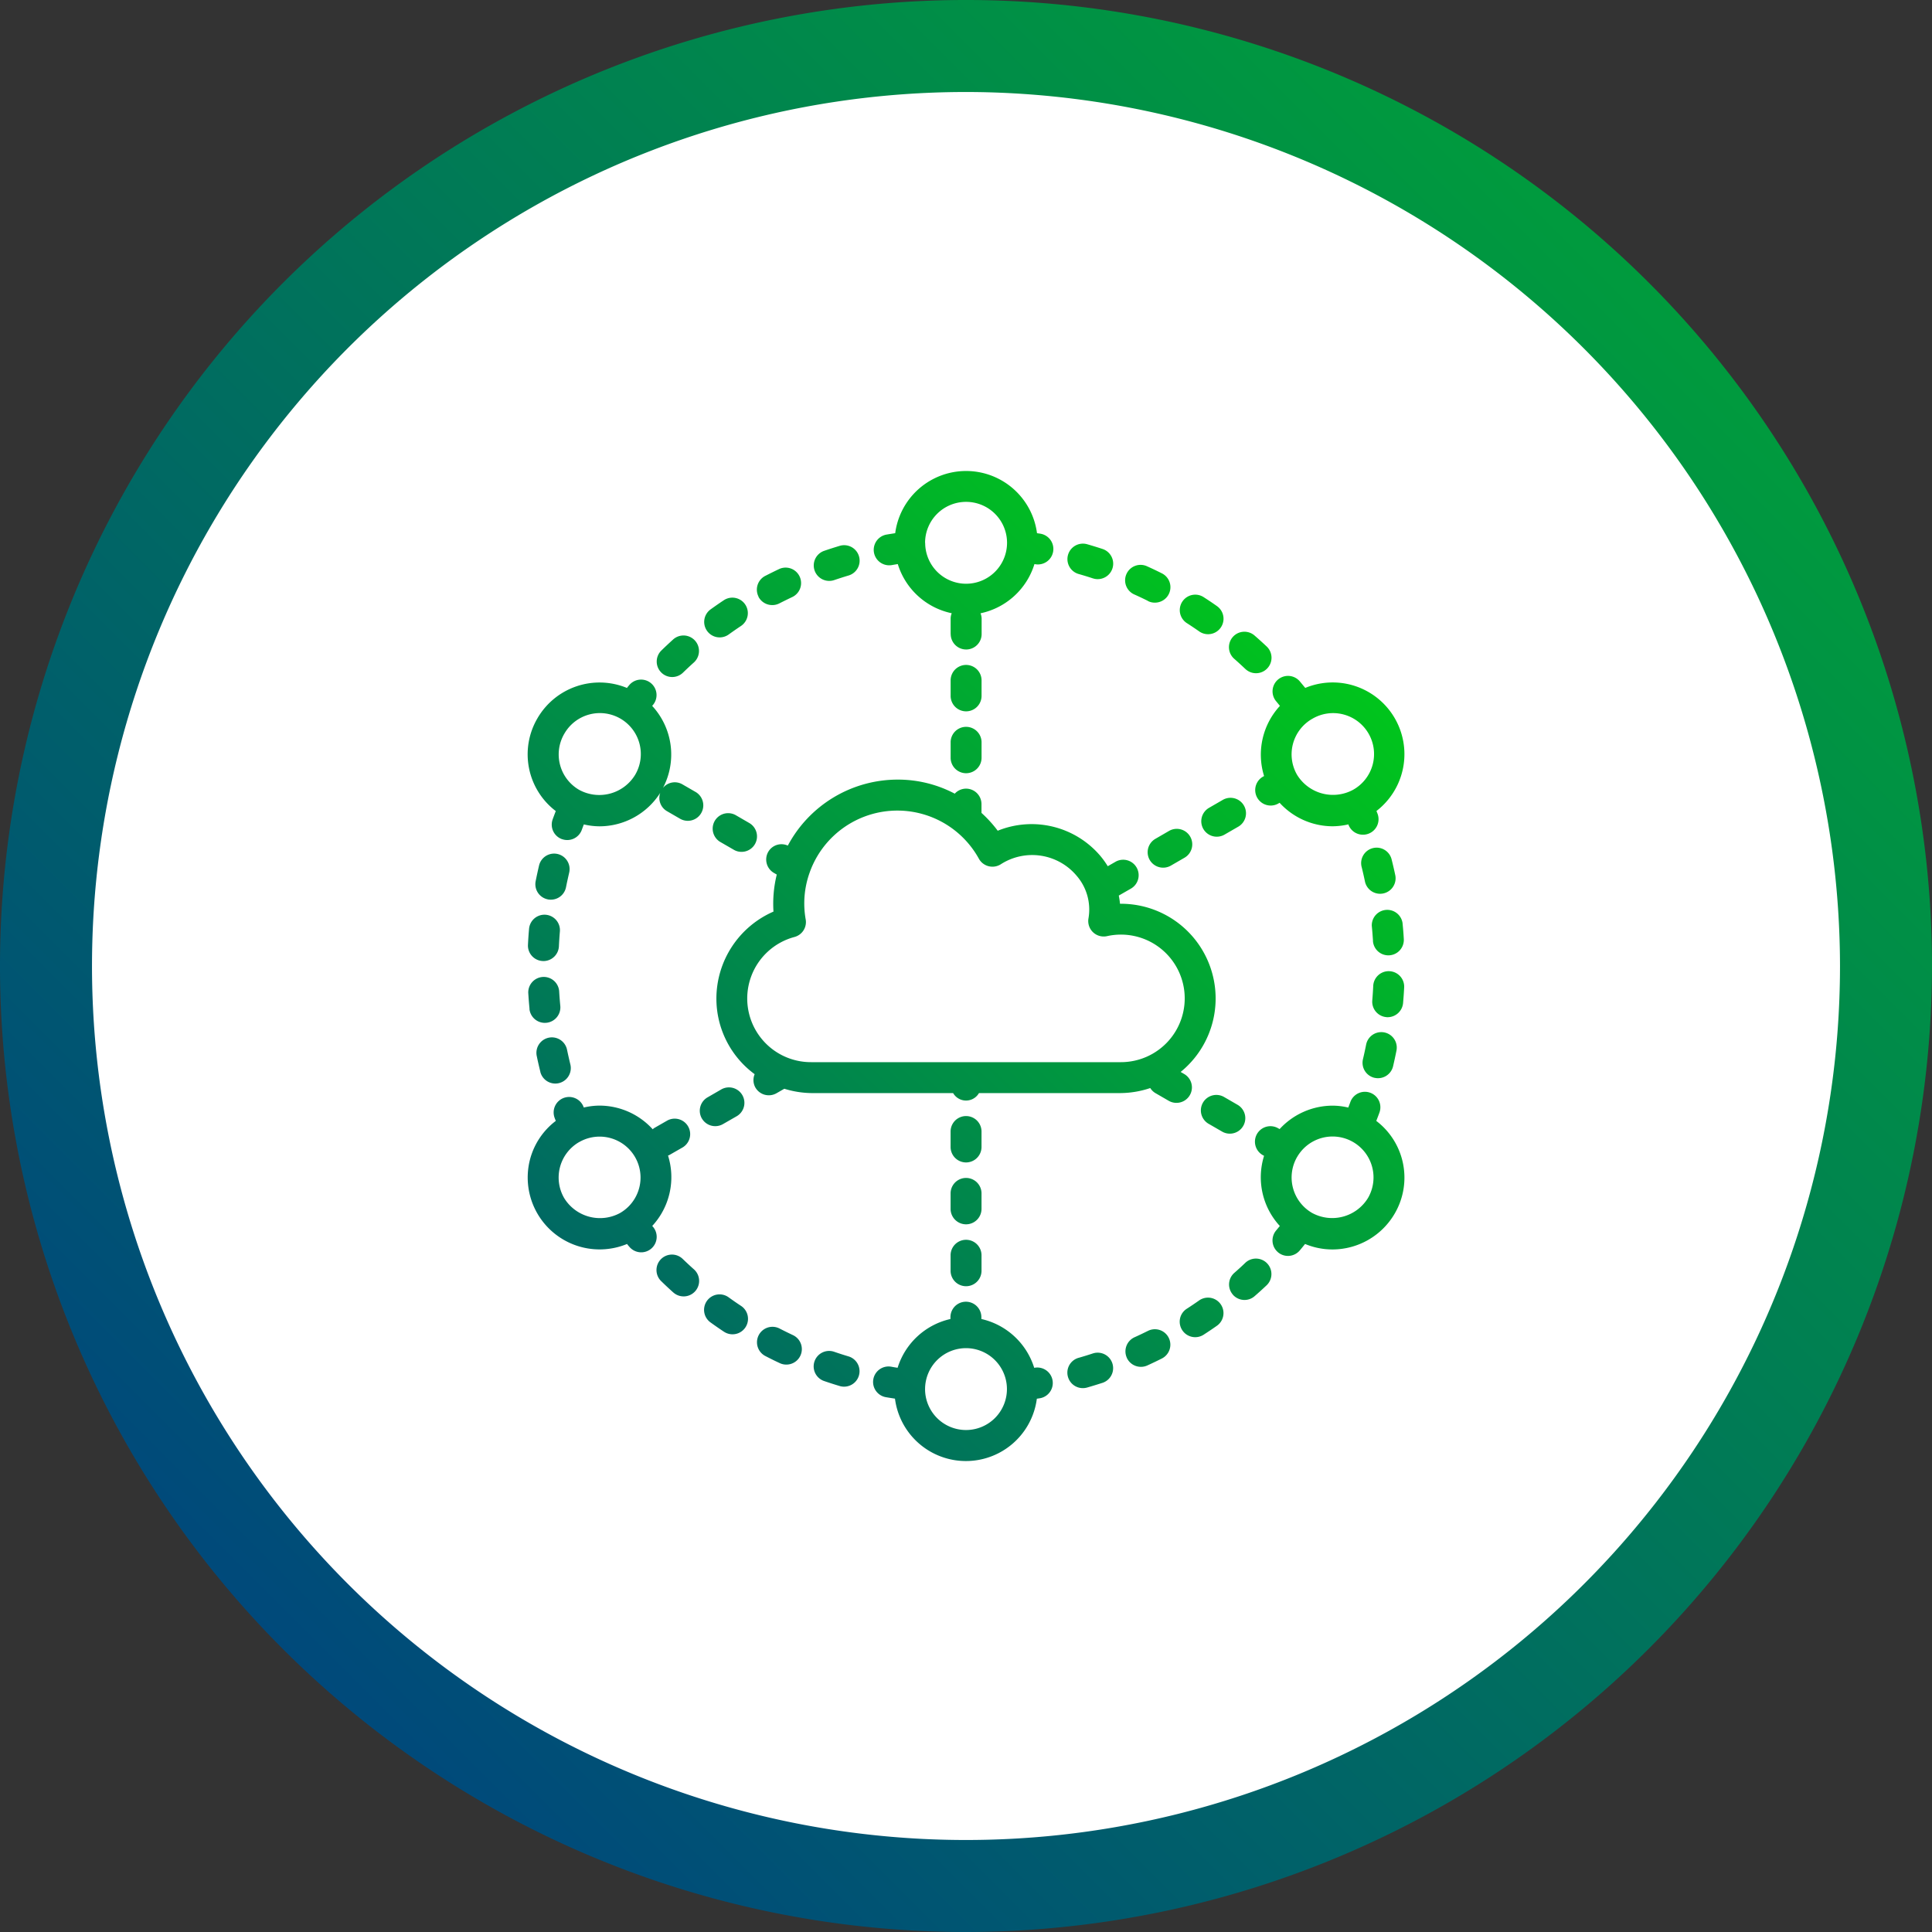 <?xml version="1.0" encoding="utf-8"?>
<svg xmlns="http://www.w3.org/2000/svg" xmlns:xlink="http://www.w3.org/1999/xlink" width="176" height="176" viewBox="0 0 176 176">
  <rect x="0" y="0" width="176" height="176" fill="#333333" stroke="none"/>
  <defs>
    <linearGradient id="linear-gradient" x1="0.147" y1="0.853" x2="0.853" y2="0.147" gradientUnits="objectBoundingBox">
      <stop offset="0" stop-color="#00497b"/>
      <stop offset="1" stop-color="#009b3d"/>
    </linearGradient>
    <linearGradient id="linear-gradient-2" x1="-0.083" y1="1.142" x2="1.075" y2="-0.213" gradientUnits="objectBoundingBox">
      <stop offset="0" stop-color="#00497b"/>
      <stop offset="1" stop-color="#00e900"/>
    </linearGradient>
  </defs>
  <g id="noun_Cloud_connections_2366850" data-name="noun_Cloud connections_2366850" transform="translate(43.404 41.905)">
    <g id="Grupo_791" data-name="Grupo 791" transform="translate(4.662 1)">
      <circle id="Elipse_48" data-name="Elipse 48" cx="83.81" cy="83.81" r="83.81" transform="translate(-43.782 -38.714)" fill="#fff"/>
      <path id="Trazado_5040" data-name="Trazado 5040" d="M238.149,536.064a88,88,0,1,1,88-88A88.1,88.1,0,0,1,238.149,536.064Zm0-167.619a79.619,79.619,0,1,0,79.619,79.619A79.71,79.71,0,0,0,238.149,368.445Z" transform="translate(-198.215 -402.969)" fill="url(#linear-gradient)"/>
      <path id="Unión_38" data-name="Unión 38" d="M8566.407,13506.606c-.265-.044-.532-.082-.8-.129a1.41,1.41,0,1,1,.5-2.774c.177.034.356.062.532.089a6.546,6.546,0,0,1,4.813-4.443v-.166a1.409,1.409,0,0,1,2.818,0v.166a6.551,6.551,0,0,1,4.812,4.446l.064-.01a1.41,1.41,0,0,1,.472,2.78c-.1.017-.2.03-.295.044a6.516,6.516,0,0,1-12.924,0Zm2.733-.868a3.729,3.729,0,1,0,3.729-3.734A3.732,3.732,0,0,0,8569.141,13505.738Zm13.019-1.112a1.4,1.4,0,0,1,.966-1.74c.438-.125.868-.258,1.3-.4a1.409,1.409,0,1,1,.875,2.679c-.465.149-.929.292-1.4.428a1.44,1.44,0,0,1-.387.053A1.407,1.407,0,0,1,8582.159,13504.626Zm-20.8.827q-.7-.208-1.394-.447a1.409,1.409,0,1,1,.912-2.666c.424.146.854.285,1.288.414a1.409,1.409,0,1,1-.807,2.7Zm26.159-2.577a1.412,1.412,0,0,1,.705-1.865c.41-.183.817-.38,1.221-.58a1.408,1.408,0,1,1,1.265,2.517c-.437.221-.878.431-1.325.634a1.4,1.4,0,0,1-.576.124A1.413,1.413,0,0,1,8587.514,13502.876Zm-31.616.491c-.44-.2-.874-.42-1.309-.644a1.41,1.41,0,0,1,1.292-2.507c.4.207.808.407,1.218.6a1.409,1.409,0,0,1-.6,2.685A1.393,1.393,0,0,1,8555.9,13503.367Zm36.662-3.008a1.4,1.4,0,0,1,.421-1.946q.568-.366,1.122-.756a1.409,1.409,0,0,1,1.617,2.309c-.4.282-.8.55-1.214.817a1.411,1.411,0,0,1-1.946-.424Zm-41.745.149c-.407-.271-.807-.546-1.2-.831a1.41,1.41,0,1,1,1.646-2.289c.366.262.735.52,1.112.767a1.41,1.41,0,0,1-1.554,2.354Zm46.363-3.378a1.406,1.406,0,0,1,.133-1.986c.343-.3.675-.6,1-.916a1.41,1.41,0,1,1,1.933,2.055c-.353.333-.712.661-1.082.98a1.385,1.385,0,0,1-.924.351A1.41,1.41,0,0,1,8597.178,13497.131Zm-50.981-.2c-.36-.325-.72-.658-1.068-1a1.409,1.409,0,1,1,1.956-2.027c.329.315.658.624,1,.926a1.41,1.41,0,0,1-1.885,2.1Zm25.264-1.977v-1.411a1.409,1.409,0,1,1,2.818,0v1.411a1.409,1.409,0,0,1-2.818,0Zm29.821-1.689a1.41,1.41,0,0,1-.159-1.987c.112-.132.221-.271.332-.4a6.544,6.544,0,0,1-1.437-6.393l-.139-.077a1.41,1.41,0,0,1,1.41-2.442l.146.082a6.573,6.573,0,0,1,4.821-2.134,6.284,6.284,0,0,1,1.432.174c.064-.167.129-.333.189-.5a1.409,1.409,0,0,1,2.655.946c-.091.258-.193.512-.291.77a6.489,6.489,0,0,1,1.682,8.434,6.569,6.569,0,0,1-5.677,3.276,6.484,6.484,0,0,1-2.492-.5c-.163.2-.322.4-.488.594a1.408,1.408,0,0,1-1.984.159Zm1.747-8.678a0,0,0,0,1,0,0s0,.006-.007.013a3.731,3.731,0,0,0,1.37,5.087,3.824,3.824,0,0,0,5.094-1.363,3.729,3.729,0,0,0-6.453-3.74Zm-60.878,8.136c-.058-.068-.108-.14-.166-.207a6.551,6.551,0,0,1-8.824-7.752,6.478,6.478,0,0,1,2.337-3.463c-.037-.088-.075-.176-.105-.268a1.409,1.409,0,1,1,2.642-.98l.011.031a6.354,6.354,0,0,1,1.438-.174,6.564,6.564,0,0,1,4.843,2.157c.04-.03.067-.071.111-.1l1.221-.7a1.41,1.41,0,0,1,1.408,2.442l-1.222.7a1.048,1.048,0,0,1-.125.051,6.543,6.543,0,0,1-1.437,6.412.419.419,0,0,0,.037.044,1.41,1.41,0,1,1-2.167,1.8Zm-4.527-9.492a3.73,3.73,0,0,0-1.366,5.1,3.829,3.829,0,0,0,5.093,1.363,3.729,3.729,0,1,0-3.727-6.46Zm33.837,6.084v-1.407a1.409,1.409,0,1,1,2.818,0v1.407a1.409,1.409,0,1,1-2.818,0Zm0-5.637v-1.407a1.409,1.409,0,1,1,2.818,0v1.407a1.409,1.409,0,1,1-2.818,0Zm24.759-1.387-1.221-.705a1.41,1.41,0,1,1,1.41-2.441l1.218.705a1.409,1.409,0,0,1-1.407,2.441Zm-47.419-1.211a1.408,1.408,0,0,1,.52-1.922l1.221-.706a1.409,1.409,0,1,1,1.407,2.441l-1.221.7a1.41,1.41,0,0,1-1.927-.516Zm42.535-1.606-1.221-.706a1.4,1.4,0,0,1-.465-.458,8.64,8.64,0,0,1-2.672.458h-12.931a1.359,1.359,0,0,1-2.356,0H8558.76a8.674,8.674,0,0,1-2.441-.394l-.709.407a1.411,1.411,0,0,1-1.926-.516,1.39,1.39,0,0,1-.068-1.217,8.545,8.545,0,0,1-3.485-6.9,8.651,8.651,0,0,1,5.2-7.912,11.065,11.065,0,0,1,.3-3.374l-.258-.149a1.409,1.409,0,0,1-.516-1.926,1.393,1.393,0,0,1,1.78-.563,11.346,11.346,0,0,1,10.008-6.012,11.08,11.08,0,0,1,5.2,1.281,1.393,1.393,0,0,1,1.027-.458,1.409,1.409,0,0,1,1.408,1.411v.8a11.39,11.39,0,0,1,1.479,1.624,8.217,8.217,0,0,1,9.346,2.289,7.783,7.783,0,0,1,.678.943l.675-.387a1.41,1.41,0,1,1,1.411,2.441l-1.082.62a7.283,7.283,0,0,1,.112.746h.078a8.626,8.626,0,0,1,5.446,15.321l.321.187a1.409,1.409,0,0,1-1.407,2.442Zm-32.711-20.8a8.3,8.3,0,0,0-.369,4.246,1.405,1.405,0,0,1-1.011,1.627,5.8,5.8,0,0,0,1.516,11.405h28.218a5.81,5.81,0,1,0-1.285-11.476,1.408,1.408,0,0,1-1.672-1.621,4.7,4.7,0,0,0-1.075-3.88,5.287,5.287,0,0,0-6.891-1.064,1.419,1.419,0,0,1-1.119.193,1.4,1.4,0,0,1-.9-.688,8.479,8.479,0,0,0-15.413,1.258Zm-24.531,18.177c-.115-.472-.228-.946-.325-1.425a1.409,1.409,0,1,1,2.757-.579c.095.443.193.885.3,1.322a1.41,1.41,0,0,1-2.736.682Zm75.982.528a1.41,1.41,0,0,1-1.049-1.7c.105-.437.2-.882.289-1.326a1.408,1.408,0,1,1,2.764.543c-.095.481-.2.956-.309,1.431a1.412,1.412,0,0,1-1.7,1.048Zm-76.973-6.28c-.047-.481-.085-.97-.115-1.458a1.41,1.41,0,0,1,2.814-.166c.027.451.062.9.105,1.35a1.412,1.412,0,0,1-1.265,1.54c-.048,0-.1.007-.14.007A1.409,1.409,0,0,1,8533.1,13471.1Zm78.058.75a1.41,1.41,0,0,1-1.285-1.522c.037-.448.067-.9.088-1.354a1.411,1.411,0,0,1,2.818.133c-.024.488-.058.973-.1,1.458a1.417,1.417,0,0,1-1.394,1.292C8611.248,13471.857,8611.2,13471.854,8611.16,13471.851Zm-76.86-5.11a1.407,1.407,0,0,1-1.34-1.472c.024-.488.055-.977.1-1.462a1.409,1.409,0,0,1,2.808.237c-.037.447-.068.9-.089,1.354a1.411,1.411,0,0,1-1.407,1.346A.549.549,0,0,1,8534.3,13466.74Zm75.64-1.838c-.031-.458-.064-.909-.109-1.356a1.409,1.409,0,0,1,2.8-.275c.048.485.089.97.115,1.455a1.408,1.408,0,0,1-2.811.177Zm-75.168-3.778a1.409,1.409,0,0,1-1.112-1.654c.095-.479.2-.957.309-1.428a1.41,1.41,0,1,1,2.746.644c-.1.438-.2.882-.288,1.326a1.405,1.405,0,0,1-1.381,1.139A1.372,1.372,0,0,1,8534.771,13461.124Zm74.441-1.6c-.091-.444-.192-.885-.3-1.322a1.409,1.409,0,1,1,2.733-.682c.119.472.228.946.329,1.424a1.411,1.411,0,0,1-2.761.58Zm-19.614-1.994a1.409,1.409,0,0,1,.52-1.923l1.217-.705a1.41,1.41,0,1,1,1.411,2.441l-1.221.706a1.415,1.415,0,0,1-1.927-.52Zm-37.889-.926-1.221-.705a1.409,1.409,0,1,1,1.414-2.438l1.217.706a1.408,1.408,0,0,1-.706,2.628A1.393,1.393,0,0,1,8551.71,13456.6Zm-15.65-.966a1.406,1.406,0,0,1-.851-1.8c.091-.255.189-.506.284-.76a6.493,6.493,0,0,1-1.679-8.434,6.539,6.539,0,0,1,8.163-2.781c.054-.067.1-.136.162-.2a1.409,1.409,0,1,1,2.164,1.8c-.011.011-.017.024-.027.034a6.526,6.526,0,0,1,.983,7.471,1.386,1.386,0,0,1,1.76-.329l1.221.705a1.41,1.41,0,0,1-1.41,2.442l-1.221-.706a1.392,1.392,0,0,1-.6-1.661,6.567,6.567,0,0,1-5.524,3.049,6.39,6.39,0,0,1-1.435-.173c-.061.162-.125.325-.183.488a1.409,1.409,0,0,1-1.8.854Zm.2-9.584a3.727,3.727,0,0,0,1.366,5.094,3.824,3.824,0,0,0,5.094-1.363,3.73,3.73,0,1,0-6.46-3.73Zm58.226,8.658a1.412,1.412,0,0,1,.516-1.927l1.221-.705a1.41,1.41,0,1,1,1.41,2.441l-1.221.705a1.414,1.414,0,0,1-1.926-.515Zm13.226-.4c0-.007-.007-.014-.011-.02a6.679,6.679,0,0,1-1.441.173,6.564,6.564,0,0,1-4.828-2.141l-.14.082a1.41,1.41,0,0,1-1.41-2.441l.136-.078a6.552,6.552,0,0,1,1.444-6.39c-.112-.135-.221-.274-.336-.41a1.408,1.408,0,1,1,2.144-1.827c.169.2.329.4.5.6a6.533,6.533,0,0,1,6.487,11.211c.03.089.067.174.1.258a1.411,1.411,0,0,1-.831,1.814,1.384,1.384,0,0,1-.49.089A1.406,1.406,0,0,1,8607.708,13454.314Zm-3.323-9.627a3.727,3.727,0,0,0-1.374,5.076.059.059,0,0,0,.014.014.168.168,0,0,1,.007.021,3.846,3.846,0,0,0,5.083,1.35,3.73,3.73,0,1,0-3.729-6.46Zm-32.925,3.537v-1.407a1.409,1.409,0,1,1,2.818,0v1.407a1.409,1.409,0,1,1-2.818,0Zm0-5.637v-1.41a1.409,1.409,0,0,1,2.818,0v1.41a1.409,1.409,0,0,1-2.818,0Zm-26.38-2.149a1.407,1.407,0,0,1,.037-1.991c.346-.339.7-.668,1.065-1a1.409,1.409,0,1,1,1.885,2.1c-.335.3-.668.613-.993.929a1.411,1.411,0,0,1-1.994-.037Zm53.234-.295c-.329-.312-.661-.617-1-.916a1.408,1.408,0,1,1,1.854-2.119c.37.322.729.647,1.082.979a1.411,1.411,0,0,1-1.933,2.056Zm-26.854-3.194v-1.408a1.362,1.362,0,0,1,.1-.481,6.545,6.545,0,0,1-4.914-4.479c-.18.03-.363.058-.546.092a1.41,1.41,0,0,1-.506-2.774c.271-.047.543-.088.817-.132a6.514,6.514,0,0,1,12.917,0c.1.018.2.027.3.045a1.41,1.41,0,1,1-.472,2.78l-.061-.01a6.551,6.551,0,0,1-4.911,4.482,1.427,1.427,0,0,1,.1.481v1.408a1.409,1.409,0,1,1-2.818,0Zm-2.319-8.306a3.729,3.729,0,1,0,3.727-3.729A3.732,3.732,0,0,0,8569.141,13428.644Zm-19.865,8.03a1.407,1.407,0,0,1,.321-1.967c.394-.284.794-.562,1.2-.831a1.409,1.409,0,1,1,1.56,2.347c-.376.251-.749.509-1.115.773a1.41,1.41,0,0,1-1.967-.322Zm44.827.041q-.555-.387-1.122-.753a1.409,1.409,0,1,1,1.525-2.37c.41.265.817.535,1.214.817a1.408,1.408,0,1,1-1.617,2.306Zm-40.138-3.157a1.41,1.41,0,0,1,.607-1.9c.434-.22.868-.437,1.309-.644a1.409,1.409,0,0,1,1.2,2.547q-.615.294-1.221.6a1.393,1.393,0,0,1-.643.156A1.414,1.414,0,0,1,8553.965,13433.558Zm35.475.383q-.6-.3-1.221-.579a1.409,1.409,0,1,1,1.16-2.567c.447.2.888.41,1.325.631a1.409,1.409,0,0,1-.634,2.669A1.36,1.36,0,0,1,8589.439,13433.94Zm-30.374-2.78a1.408,1.408,0,0,1,.878-1.787c.461-.159.923-.306,1.391-.447a1.41,1.41,0,1,1,.813,2.7c-.434.129-.864.268-1.292.413a1.412,1.412,0,0,1-1.79-.878Zm25.358.726c-.431-.143-.861-.274-1.3-.4a1.41,1.41,0,0,1,.773-2.713c.472.136.936.278,1.4.431a1.409,1.409,0,0,1-.875,2.679Z" transform="translate(-8532.935 -13422.096)" fill="url(#linear-gradient-2)"/>
    </g>
  </g>
</svg>